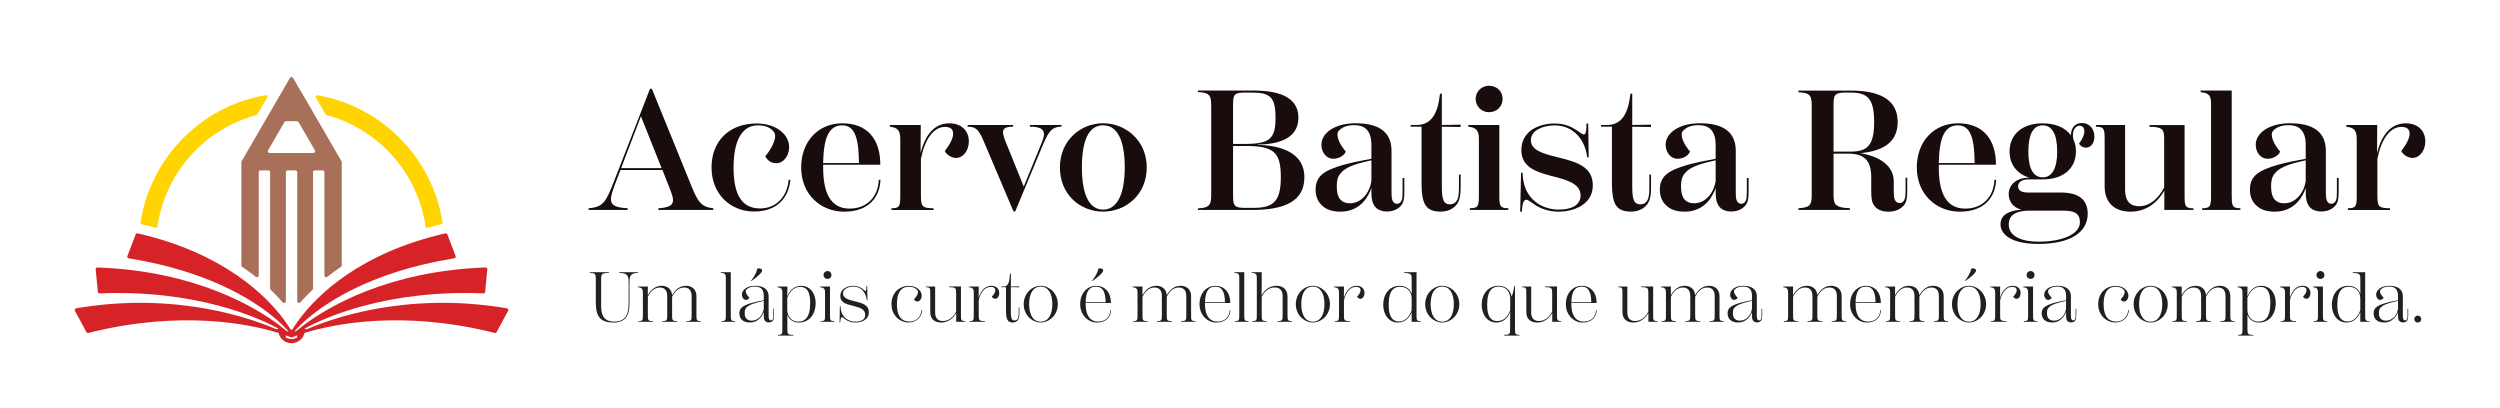<svg xmlns="http://www.w3.org/2000/svg" id="b" data-name="Layer 2" viewBox="0 0 694.49 113.39"><defs><style>      .c {        fill: none;      }      .c, .d, .e, .f, .g, .h {        stroke-width: 0px;      }      .d {        fill: #a97059;      }      .e {        fill: #190c0d;      }      .f {        fill: #d62328;      }      .g {        fill: #231f20;      }      .h {        fill: #ffd400;      }    </style></defs><rect class="c" width="694.49" height="113.39"></rect><g><path class="h" d="M74.24,27.04l-2.74,4.73c-.05.09-.14.15-.24.18-14.37,3.85-25.38,16-27.52,31-.03.24-.26.39-.49.32-1.27-.35-2.58-.68-3.92-1-.2-.05-.34-.24-.31-.45,2.76-18.02,16.89-32.34,34.81-35.38.33-.06.57.3.41.59ZM87.71,27.05l2.75,4.73c.05.09.14.15.24.18,14.37,3.85,25.38,16.01,27.51,31,.03.24.26.39.49.32,1.27-.35,2.58-.68,3.92-1,.2-.05.34-.24.31-.45-2.76-18.02-16.89-32.33-34.81-35.38-.33-.06-.57.3-.41.59Z"></path><path class="f" d="M140.82,85.65c-28.22-4.85-49.53,3.17-55.55,5.79-.08.04-.44-.02-.6-.09-.06-.02-.09-.05-.06-.06.01,0,.03-.02.05-.02,5.15-2.86,22.6-10.88,49.63-9.77.25,0,.46-.17.48-.42l.61-6.27c.02-.28-.2-.52-.48-.51-27.26.98-43.92,11.07-50.48,15.99-.76.57-1.39,1.07-1.87,1.48-.09.08-.18.15-.27.22-.11.09-.53.14-.44.02.2-.23.43-.48.71-.77.43-.45.95-.98,1.58-1.56,5.37-4.98,18.08-14.03,42.08-17.93.29-.05.47-.35.36-.62l-2.3-6.02c-.08-.22-.31-.34-.54-.29-23.91,5.47-35.69,17.32-40.55,23.83-.23.3-.43.59-.63.87-.51.72-.93,1.36-1.25,1.89-.14.24-.49.24-.64,0-.32-.53-.74-1.16-1.25-1.89-.19-.28-.4-.57-.63-.87-4.86-6.5-16.64-18.36-40.55-23.83-.23-.05-.46.07-.54.29l-2.3,6.02c-.11.27.07.57.36.62,24,3.89,36.71,12.95,42.08,17.93.62.58,1.15,1.11,1.58,1.56.27.29.51.54.71.77.09.11-.33.07-.44-.02-.08-.07-.17-.14-.27-.22-.49-.41-1.12-.91-1.87-1.48-6.56-4.92-23.22-15.02-50.48-15.99-.28,0-.51.23-.48.51l.61,6.27c.02.24.24.43.48.42,27.03-1.11,44.48,6.91,49.63,9.77.02,0,.03.01.05.02.03.01,0,.04-.05.06-.15.06-.52.13-.6.09-6.02-2.62-27.33-10.64-55.55-5.79-.31.06-.48.4-.33.68l3.19,5.93c.1.19.31.28.52.23,25.98-6.54,45.14-2.38,52.86,0,.38,1.63,1.85,2.85,3.6,2.85s3.22-1.22,3.6-2.85c7.73-2.38,26.88-6.54,52.86,0,.2.05.42-.04.52-.23l3.19-5.93c.15-.28-.02-.62-.33-.68ZM82.55,93.79c-.11.04-.2.08-.29.11-.29.13-.59.21-.91.24-.13.02-.25.03-.38.03-.11,0-.23,0-.35-.02-.32-.03-.64-.12-.94-.25-.08-.03-.17-.07-.28-.11v-.63c.62.22,1.07.4,1.36.52.05.03.11.04.17.05,0,0,.02,0,.04,0s.03,0,.04,0c.06,0,.12-.02.17-.05.29-.12.74-.29,1.36-.52v.63Z"></path><path class="d" d="M83.77,25.71l-2.35-4.06c-.2-.34-.68-.34-.88,0l-2.35,4.06-11.14,19.21h0v28.78c0,.17.08.32.22.42,1.36.92,2.62,1.86,3.79,2.79.33.26.82.03.82-.4v-28.67c0-.28.23-.51.51-.51h2.13c.28,0,.51.23.51.51v32.29c0,.14.06.27.16.37,1.26,1.2,2.37,2.37,3.34,3.48.31.35.89.14.89-.33v-35.81c0-.28.23-.51.51-.51h2.13c.28,0,.51.23.51.51v35.81c0,.47.58.69.89.33.97-1.11,2.08-2.28,3.34-3.48.1-.1.16-.23.16-.37v-32.29c0-.28.23-.51.51-.51h2.13c.28,0,.51.23.51.51v28.67c0,.42.49.66.82.4,1.17-.93,2.43-1.87,3.79-2.79.14-.09.22-.25.22-.42v-28.65c0-.09-.02-.18-.07-.25l-11.06-19.08ZM74.48,41.74l4.53-7.82c.09-.16.26-.25.44-.25h3.05c.18,0,.35.1.44.25l4.53,7.82c.2.34-.05.76-.44.76h-12.12c-.39,0-.64-.42-.44-.76Z"></path></g><g><path class="e" d="M198.15,57.85v.47h-15.26v-.47c5.07-.28,4.5-2.09,3.08-5.69l-1.94-4.93h-11.66l-1.19,3.08c-2.08,5.45-2.65,7.25,3.18,7.54v.47h-10.85v-.47c4.12-.28,4.88-1.9,7.06-7.49l10-25.69h.52l11.19,27.49c1.61,3.89,2.61,5.4,5.88,5.69ZM183.79,46.71l-5.74-14.41-5.5,14.41h11.23Z"></path><path class="e" d="M219.09,49.94h.47c-.38,4.69-3.46,8.82-10.05,8.82s-11.85-4.83-11.85-12.23,4.98-12.23,12.51-12.23c5.36,0,9.05,2.99,9.05,6.54,0,2.46-1.56,4.5-3.6,4.5-1.42,0-2.51-.85-3.03-1.94,1.61-1.85,2.75-4.22,2.75-5.59,0-.57-.24-1.14-.66-1.52-1-1.04-2.46-1.47-4.12-1.47-5.12,0-6.78,5.5-6.78,11.71,0,6.59,1.71,11.37,7.35,11.37,4.69,0,7.58-3.46,7.96-7.96Z"></path><path class="e" d="M244.59,49.94c-.14,4.69-3.13,8.86-10.09,8.86-6.59,0-11.94-4.88-11.94-12.27s4.88-12.28,11.42-12.28c6.97,0,10.57,4.41,10.57,11.52h-15.88v.76c0,6.87,1.94,11.42,7.35,11.42,5.02,0,7.96-3.51,8.1-8.01h.47ZM228.66,45.29h9.95c-.05-6.3-.9-10.47-4.64-10.47s-5.17,3.46-5.31,10.47Z"></path><path class="e" d="M269.14,39.32c0,2.37-1.47,4.55-3.55,4.55-1.33,0-2.7-.95-3.13-1.94,1.52-1.9,2.32-3.6,2.32-4.83,0-1.52-1.23-1.85-2.27-1.85-3.22,0-5.64,3.55-6.68,8.86v9.72c0,3.27,0,4.03,3.51,4.03v.47h-11.71v-.47c2.46,0,2.46-.76,2.46-4.03v-14.6c0-2.13,0-3.74-2.89-4.03v-.47h8.58l-.05,7.82c1.28-5.21,3.93-8.29,7.96-8.29,3.55,0,5.45,2.18,5.45,5.07Z"></path><path class="e" d="M294.87,34.72v.47c-2.99,0-3.79,1.85-5.36,5.54l-7.49,18.01h-.47l-7.63-17.96c-1.8-4.31-2.37-5.59-5.12-5.59v-.47h12.65v.47c-3.79,0-3.18,1.66-1.52,5.59l4.46,11.04,4.55-11.09c1.37-3.22,2.27-5.54-2.84-5.54v-.47h8.77Z"></path><path class="e" d="M294.44,46.52c0-7.58,5.83-12.28,11.99-12.28s12.13,4.69,12.13,12.28-5.83,12.27-12.13,12.27-11.99-4.69-11.99-12.27ZM312.45,46.52c0-7.54-2.04-11.71-6.02-11.71s-5.88,4.17-5.88,11.71,2.04,11.71,5.88,11.71,6.02-4.17,6.02-11.71Z"></path><path class="e" d="M362.35,49.27c0,6.63-5.5,9.05-14.41,9.05h-15.17v-.43c3.7-.19,3.7-1.28,3.7-4.55v-23.22c0-3.27,0-4.41-3.7-4.55v-.43h14.93c4.6,0,12.99.43,12.99,7.58,0,6.3-6.59,7.39-11.28,7.44v.09c4.5.09,12.94,1.23,12.94,9ZM342.54,29.7v10.28h3.41c6.83,0,8.39-1.52,8.39-7.25s-1.47-7.01-6.54-7.01h-2.04c-3.18,0-3.22.76-3.22,3.98ZM355.81,49.27c0-6.78-1.75-8.72-9.67-8.72h-3.6v13.22c0,3.03,0,3.98,3.22,3.98h2.18c5.36,0,7.87-1.28,7.87-8.48Z"></path><path class="e" d="M390.12,49.46v3.89c0,1.9-.19,2.89-.9,3.74-.66.81-1.94,1.66-3.89,1.66s-2.94-.76-3.51-1.56c-.57-.85-.85-1.85-.85-3.84v-1.18c-.57,1.85-2.75,6.63-8.58,6.63-2.28,0-3.98-.57-5.17-1.75-1.23-1.09-1.75-2.7-1.75-4.41,0-1.9.66-3.17,1.71-4.12,2.56-2.27,8.62-3.46,13.79-4.41v-3.84c0-4.36-2.18-5.5-4.74-5.5-1.85,0-3.22.47-4.12,1.37-.38.33-.57.66-.57,1.28,0,1.09.71,2.8,2.32,4.69-.47,1.14-1.94,1.99-3.46,1.99-2.04,0-3.32-1.9-3.32-3.89,0-3.13,3.51-5.97,9.53-5.97s9.95,2.13,9.95,7.63v11.52c0,1.04.05,1.85.28,2.32.19.47.57.9,1.23.9.71,0,1.09-.47,1.28-.9.24-.47.28-1.18.28-2.37v-3.89h.47ZM380.97,50.17v-5.64c-3.7.81-7.16,1.75-8.53,3.6-.85.9-1.09,2.13-1.09,3.51,0,1.28.14,2.37.62,3.27.52.9,1.47,1.56,3.03,1.56,3.32,0,5.59-3.13,5.97-6.3Z"></path><path class="e" d="M400.54,35.2v16.45c0,1.66.09,3.13.43,3.93.24.62.76,1.18,1.85,1.18s1.71-.62,2.04-1.33c.38-.81.43-2.13.43-3.84v-3.08h.47v3.08c0,1.9-.05,3.89-1.09,5.21-1.28,1.61-3.08,1.99-4.55,1.99-2.18,0-3.51-.71-4.22-1.94-.66-1.19-1-2.99-1-5.83v-15.83h-3.03v-.47h1.66c4.03,0,5.92-3.08,6.49-8.67h.52v8.67l5.21-.09v.66l-5.21-.09Z"></path><path class="e" d="M408.32,58.32v-.47c2.51,0,2.51-.76,2.51-4.03v-14.6c0-2.13,0-3.74-2.94-4.03v-.47h8.62v19.1c0,3.27,0,4.03,2.51,4.03v.47h-10.71ZM409.93,27.47c0-2.04,1.66-3.65,3.7-3.65,2.18,0,3.79,1.56,3.79,3.65s-1.61,3.7-3.79,3.7c-2.04,0-3.7-1.61-3.7-3.7Z"></path><path class="e" d="M426.7,57.09c-1.56-1-2.18-1.61-2.7-1.61-.9,0-1.14,1.61-1.23,3.32h-.47l.24-10.81h.43c.14,7.77,5.88,10.24,10.05,10.24,1.85,0,3.7-.38,4.83-1.28.76-.62,1.23-1.52,1.23-2.61,0-3.32-3.7-4.36-8.25-5.5-5.17-1.33-8.2-2.94-8.2-7.2,0-2.46,1.14-4.36,2.89-5.59,1.9-1.23,4.17-1.75,6.3-1.75,2.99,0,4.93,1.04,6.11,1.85,1,.62,1.61,1.19,2.04,1.19.62,0,.71-.81.76-3.03h.47l.14,9.38h-.43c-.47-4.46-3.51-8.86-9.05-8.86-1.61,0-3.46.38-4.83,1.23-.95.57-1.75,1.56-1.75,2.89,0,2.75,3.22,3.7,7.25,4.69,5.5,1.33,9.95,2.65,9.95,7.87,0,2.75-1.42,4.69-3.65,5.92-1.42.76-3.46,1.37-5.83,1.37-2.8,0-4.98-.9-6.3-1.71Z"></path><path class="e" d="M453.43,35.2v16.45c0,1.66.09,3.13.43,3.93.24.62.76,1.18,1.85,1.18s1.71-.62,2.04-1.33c.38-.81.43-2.13.43-3.84v-3.08h.47v3.08c0,1.9-.05,3.89-1.09,5.21-1.28,1.61-3.08,1.99-4.55,1.99-2.18,0-3.51-.71-4.22-1.94-.66-1.19-1-2.99-1-5.83v-15.83h-3.03v-.47h1.66c4.03,0,5.92-3.08,6.49-8.67h.52v8.67l5.21-.09v.66l-5.21-.09Z"></path><path class="e" d="M485.75,49.46v3.89c0,1.9-.19,2.89-.9,3.74-.66.81-1.94,1.66-3.89,1.66s-2.94-.76-3.51-1.56c-.57-.85-.85-1.85-.85-3.84v-1.18c-.57,1.85-2.75,6.63-8.58,6.63-2.28,0-3.98-.57-5.17-1.75-1.23-1.09-1.75-2.7-1.75-4.41,0-1.9.66-3.17,1.71-4.12,2.56-2.27,8.62-3.46,13.79-4.41v-3.84c0-4.36-2.18-5.5-4.74-5.5-1.85,0-3.22.47-4.12,1.37-.38.33-.57.66-.57,1.28,0,1.09.71,2.8,2.32,4.69-.47,1.14-1.94,1.99-3.46,1.99-2.04,0-3.32-1.9-3.32-3.89,0-3.13,3.51-5.97,9.53-5.97s9.95,2.13,9.95,7.63v11.52c0,1.04.05,1.85.28,2.32.19.47.57.9,1.23.9.71,0,1.09-.47,1.28-.9.24-.47.28-1.18.28-2.37v-3.89h.47ZM476.6,50.17v-5.64c-3.7.81-7.16,1.75-8.53,3.6-.85.9-1.09,2.13-1.09,3.51,0,1.28.14,2.37.62,3.27.52.9,1.47,1.56,3.03,1.56,3.32,0,5.59-3.13,5.97-6.3Z"></path><path class="e" d="M529.82,49.37v3.7c0,2.04-.19,3.08-.95,3.98-.71.85-2.09,1.75-4.22,1.75s-3.27-.71-3.98-1.66c-.71-.95-.85-2.23-.85-3.98v-3.98c0-4.88-2.23-6.49-6.35-6.49h-4.12v10.66c0,3.27,0,4.31,4.55,4.5v.47h-14.31v-.47c3.7-.19,3.7-1.23,3.7-4.5v-23.22c0-3.27,0-4.36-3.7-4.5v-.47h14.5c7.39,0,13.08,2.09,13.08,8.72,0,5.69-4.12,8.1-10.43,8.67,5.64.9,9.34,3.65,9.34,7.82v2.75c0,1.04.09,1.9.29,2.37.24.52.66.9,1.33.9.76,0,1.14-.43,1.33-.9.24-.47.33-1.23.33-2.42v-3.7h.47ZM514.09,42.12c4.69,0,6.54-1.75,6.54-8.25s-1.85-8.15-6.54-8.15h-1.52c-3.22,0-3.22.95-3.22,3.98v12.42h4.74Z"></path><path class="e" d="M554.51,49.94c-.14,4.69-3.13,8.86-10.09,8.86-6.59,0-11.94-4.88-11.94-12.27s4.88-12.28,11.42-12.28c6.97,0,10.57,4.41,10.57,11.52h-15.88v.76c0,6.87,1.94,11.42,7.35,11.42,5.02,0,7.96-3.51,8.1-8.01h.47ZM538.59,45.29h9.95c-.05-6.3-.9-10.47-4.64-10.47s-5.17,3.46-5.31,10.47Z"></path><path class="e" d="M581.81,37.99c0,1.66-.9,3.03-2.32,3.03-.9,0-1.66-.52-1.94-1.14.95-1.23,1.47-2.37,1.47-3.41,0-1.18-.71-1.56-1.33-1.56-1.23,0-2.23,1.61-1.71,3.79.47,1,.71,2.13.71,3.37,0,4.55-3.32,7.77-9.24,7.77h-4.08c-1.52,0-2.75.71-2.75,1.85s.71,1.8,2.94,1.8h9.05c4.79,0,7.35,1.94,7.35,5.88,0,5.12-4.74,8.39-13.7,8.39-7.77,0-10.52-2.8-10.52-5.4,0-1.94,1.09-3.7,5.73-4.12-2.56-.71-3.46-2.56-3.46-4.36,0-2.23,1.8-4.5,5.5-4.5h.33c-3.6-1.04-5.59-3.79-5.59-7.3,0-4.55,3.32-7.82,9.19-7.82,3.7,0,6.35,1.28,7.87,3.32-.05-1.85,1-3.41,2.99-3.41,2.32,0,3.55,1.8,3.51,3.84ZM563.85,58.51c-3.37,0-5.83.95-5.83,3.84,0,3.27,3.55,4.79,8.25,4.79,6.78,0,11.52-2.13,11.52-5.4,0-2.7-1.9-3.22-4.55-3.22h-9.38ZM571.48,42.07c0-4.69-1.37-7.25-4.03-7.25s-3.98,2.56-3.98,7.25,1.33,7.2,3.98,7.2,4.03-2.56,4.03-7.2Z"></path><path class="e" d="M609.34,57.85v.47h-8.1v-5.4c-2.04,3.65-5.31,5.88-9.38,5.88s-7.2-2.13-7.2-7.06v-12.51c0-3.27,0-4.03-2.42-4.03v-.47h8.1v17.96c0,3.22,1.47,4.6,3.84,4.6,2.89,0,5.26-1.9,7.01-5.21v-13.03c0-2.8,0-3.79-4.08-3.84v-.47h9.76v19.1c0,3.27,0,4.03,2.46,4.03Z"></path><path class="e" d="M611.76,58.32v-.47c2.46,0,2.46-.76,2.46-4.03v-24.46c0-2.13,0-3.55-2.89-3.74v-.47h8.63v28.67c0,3.27,0,4.03,2.42,4.03v.47h-10.62Z"></path><path class="e" d="M649.67,49.46v3.89c0,1.9-.19,2.89-.9,3.74-.66.81-1.94,1.66-3.89,1.66s-2.94-.76-3.51-1.56c-.57-.85-.85-1.85-.85-3.84v-1.18c-.57,1.85-2.75,6.63-8.58,6.63-2.28,0-3.98-.57-5.17-1.75-1.23-1.09-1.75-2.7-1.75-4.41,0-1.9.66-3.17,1.71-4.12,2.56-2.27,8.62-3.46,13.79-4.41v-3.84c0-4.36-2.18-5.5-4.74-5.5-1.85,0-3.22.47-4.12,1.37-.38.33-.57.66-.57,1.28,0,1.09.71,2.8,2.32,4.69-.47,1.14-1.94,1.99-3.46,1.99-2.04,0-3.32-1.9-3.32-3.89,0-3.13,3.51-5.97,9.53-5.97s9.95,2.13,9.95,7.63v11.52c0,1.04.05,1.85.28,2.32.19.47.57.9,1.23.9.71,0,1.09-.47,1.28-.9.24-.47.28-1.18.28-2.37v-3.89h.47ZM640.52,50.17v-5.64c-3.7.81-7.16,1.75-8.53,3.6-.85.9-1.09,2.13-1.09,3.51,0,1.28.14,2.37.62,3.27.52.9,1.47,1.56,3.03,1.56,3.32,0,5.59-3.13,5.97-6.3Z"></path><path class="e" d="M673.74,39.32c0,2.37-1.47,4.55-3.55,4.55-1.33,0-2.7-.95-3.13-1.94,1.52-1.9,2.32-3.6,2.32-4.83,0-1.52-1.23-1.85-2.27-1.85-3.22,0-5.64,3.55-6.68,8.86v9.72c0,3.27,0,4.03,3.51,4.03v.47h-11.71v-.47c2.46,0,2.46-.76,2.46-4.03v-14.6c0-2.13,0-3.74-2.89-4.03v-.47h8.58l-.05,7.82c1.28-5.21,3.93-8.29,7.96-8.29,3.55,0,5.45,2.18,5.45,5.07Z"></path></g><g><path class="g" d="M165.51,84.24v-6.44c0-1.62,0-1.95-1.69-1.99v-.2h5.32v.2c-2.15.04-2.15.38-2.15,1.99v6.54c0,2.3.1,5,3.62,5,2.7,0,4.02-1.42,4.02-5.02v-5.5c0-1.91.02-2.97-2.6-3.01v-.2h5.22v.2c-2.38.04-2.38,1.1-2.38,3.01v5.5c0,3.37-1.14,5.28-4.45,5.28-3.53,0-4.9-1.6-4.9-5.36Z"></path><path class="g" d="M194.67,89.2v.2h-3.96v-.2c1.42,0,1.42-.31,1.42-1.67v-5.3c0-1.75-.93-2.36-2.07-2.36-1.56,0-2.62,1.1-3.35,2.58v5.08c0,1.36,0,1.67,1.4,1.67v.2h-4.14v-.2c1.38,0,1.38-.31,1.38-1.67v-5.3c0-1.75-.91-2.36-2.03-2.36-1.56,0-2.64,1.1-3.35,2.58v5.08c0,1.36,0,1.67,1.4,1.67v.2h-3.98v-.2c1.2,0,1.2-.31,1.2-1.67v-6.07c0-.89,0-1.56-1.38-1.67v-.2h2.76l-.02,2.44c.89-1.67,2.25-2.64,3.86-2.64,1.48,0,2.78.85,2.9,2.62.89-1.66,2.23-2.62,3.84-2.62s2.92.93,2.92,2.9v5.24c0,1.36,0,1.67,1.2,1.67Z"></path><path class="g" d="M200.43,89.4v-.2c1.2,0,1.2-.31,1.2-1.67v-10.22c0-.89,0-1.46-1.38-1.5v-.2h2.76v11.92c0,1.36.02,1.67,1.2,1.67v.2h-3.78Z"></path><path class="g" d="M215.01,85.79v1.87c0,.71-.08,1.04-.24,1.32-.14.22-.47.59-1.16.59-.65,0-.98-.28-1.14-.51-.18-.24-.29-.57-.29-1.38v-.99c-.3.79-1.36,2.9-3.84,2.9-.98,0-1.69-.24-2.23-.73-.49-.45-.71-1.12-.71-1.81,0-.77.24-1.26.71-1.67,1.1-.96,3.82-1.58,6.07-1.97v-1.24c0-2.23-1.34-2.56-2.48-2.56-1.02,0-1.81.28-2.3.79-.16.14-.24.28-.24.51,0,.47.33,1.08,1.02,1.81-.14.33-.57.59-1,.59-.61,0-1.08-.71-1.08-1.46,0-1.16,1.2-2.46,3.66-2.46,2.07,0,3.76.79,3.76,2.95v5.34c0,.43.04.75.12.96.1.18.26.36.51.36.33,0,.49-.24.55-.36.1-.18.12-.47.12-.98v-1.87h.2ZM212.17,85.71v-2.13c-2.25.49-4.29,1.02-5,2.09-.24.33-.3.77-.3,1.26s.06.95.3,1.36c.26.43.77.79,1.65.79,1.83,0,3.17-1.63,3.35-3.37ZM208.73,78.05h-.16c1.06-1.24,1.63-2.54,1.81-3.41.16-.08.37-.1.49-.1.59,0,.85.36.85.63,0,.57-1.62,1.99-2.99,2.88Z"></path><path class="g" d="M226.59,84.2c0,2.86-1.6,5.4-4.67,5.4-1.58,0-2.74-.87-3.21-2.17l.02,3.94c0,1.32,0,1.66,1.63,1.66v.2h-4.25v-.2c1.22,0,1.22-.35,1.22-1.67v-9.89c0-.89,0-1.56-1.38-1.67v-.2h2.78l-.04,2.72c.87-2.03,2.27-2.92,3.86-2.92,2.44,0,4.04,2.01,4.04,4.81ZM225.07,84.22c0-1.99-.3-4.53-2.78-4.53-1.5,0-2.78.99-3.59,3.05v3.35c0,1.66,1.08,3.25,3.07,3.25,1.66,0,3.29-.89,3.29-5.12Z"></path><path class="g" d="M227.99,89.4v-.2c1.2,0,1.2-.31,1.2-1.67v-6.07c0-.89,0-1.56-1.38-1.67v-.2h2.76v7.94c0,1.36,0,1.67,1.18,1.67v.2h-3.76ZM228.78,76.4c0-.63.47-1.1,1.08-1.1.65,0,1.12.47,1.12,1.1s-.47,1.08-1.12,1.08c-.61,0-1.08-.47-1.08-1.08Z"></path><path class="g" d="M235,88.86c-.69-.45-.91-.75-1.12-.75-.32,0-.41.67-.47,1.48h-.18l.08-4.59h.18c.04,3.13,2.13,4.35,4.12,4.35.91,0,1.73-.2,2.23-.63.3-.28.51-.67.51-1.24,0-1.65-1.5-2.03-3.53-2.56-1.99-.49-3.39-.96-3.39-2.68,0-.89.39-1.62,1.08-2.11.77-.51,1.67-.73,2.52-.73,1.32,0,2.13.51,2.62.87.37.3.59.55.75.55.26,0,.28-.32.3-1.42h.2l.08,3.98h-.2c-.12-1.36-1-3.76-3.74-3.76-.73,0-1.46.18-2.07.55-.41.28-.79.69-.79,1.34,0,1.3,1.44,1.73,3.13,2.15,2.17.51,4.04,1,4.04,3.09,0,1.06-.51,1.77-1.26,2.23-.53.33-1.38.61-2.48.61-1.2,0-2.07-.39-2.6-.73Z"></path><path class="g" d="M256,86.13h.2c-.14,1.77-1.4,3.45-3.82,3.45s-4.73-1.99-4.73-5.08,2.11-5.08,4.85-5.08c2.23,0,3.55,1.4,3.55,2.7,0,.87-.55,1.64-1.2,1.64-.41,0-.79-.26-.95-.59.71-.77,1.12-1.5,1.12-2.03,0-.22-.1-.47-.28-.65-.53-.59-1.32-.83-2.21-.83-2.42,0-3.37,1.87-3.37,4.85s1,4.81,3.51,4.81c1.99,0,3.17-1.44,3.33-3.17Z"></path><path class="g" d="M268.13,89.2v.2h-2.5v-2.46c-.93,1.67-2.44,2.66-4.18,2.66s-3.03-.91-3.03-2.9v-5.24c0-1.36,0-1.67-1.2-1.67v-.2h2.56v7.21c0,1.75.91,2.38,2.15,2.38,1.67,0,2.93-1.14,3.68-2.62v-5.12c0-1.3,0-1.66-1.97-1.66v-.2h3.31v7.94c0,1.36,0,1.67,1.18,1.67Z"></path><path class="g" d="M277.58,81.42c0,.87-.49,1.58-1.1,1.58-.37,0-.85-.28-.96-.57.65-.71.98-1.3.98-1.81,0-.77-.71-.93-1.26-.93-1.62,0-2.84,1.44-3.35,3.72v4.12c0,1.36,0,1.67,1.73,1.67v.2h-4.31v-.2c1.2,0,1.2-.31,1.2-1.67v-6.07c0-.89,0-1.56-1.38-1.67v-.2h2.76l-.02,3.15c.63-2.27,2.03-3.35,3.51-3.35,1.56,0,2.21,1,2.21,2.03Z"></path><path class="g" d="M280.81,79.78v6.72c0,.83.06,1.56.2,1.97.12.32.35.55.83.55.43,0,.75-.2.93-.55.2-.41.22-1.12.22-2.01v-1.06h.2v1.06c0,1-.02,1.83-.33,2.34-.33.55-.83.79-1.56.79s-1.22-.3-1.46-.79c-.26-.49-.38-1.22-.38-2.72v-6.3h-1.26v-.2h.57c1.34,0,1.66-1.14,1.81-3.58h.24v3.58l2.36-.02v.24l-2.36-.02Z"></path><path class="g" d="M284.38,84.49c0-3.11,2.46-5.1,4.73-5.1s4.75,1.99,4.75,5.1-2.46,5.1-4.75,5.1-4.73-1.99-4.73-5.1ZM292.33,84.49c0-3.11-1.22-4.87-3.23-4.87s-3.21,1.75-3.21,4.87,1.22,4.87,3.21,4.87,3.23-1.75,3.23-4.87Z"></path><path class="g" d="M308.64,86.13c-.02,1.77-1.2,3.47-3.92,3.47-2.38,0-4.65-2.01-4.65-5.1s1.95-5.1,4.41-5.1,4.14,1.81,4.14,4.77h-7.03v.33c0,3.03,1.18,4.83,3.43,4.83s3.41-1.46,3.43-3.19h.2ZM301.59,83.96h5.54c-.02-2.5-.59-4.33-2.64-4.33s-2.8,1.48-2.9,4.33ZM303.48,78.05h-.16c1.06-1.24,1.63-2.54,1.81-3.41.16-.08.37-.1.49-.1.59,0,.85.36.85.63,0,.57-1.62,1.99-2.99,2.88Z"></path><path class="g" d="M332.08,89.2v.2h-3.96v-.2c1.42,0,1.42-.31,1.42-1.67v-5.3c0-1.75-.93-2.36-2.07-2.36-1.56,0-2.62,1.1-3.35,2.58v5.08c0,1.36,0,1.67,1.4,1.67v.2h-4.14v-.2c1.38,0,1.38-.31,1.38-1.67v-5.3c0-1.75-.91-2.36-2.03-2.36-1.56,0-2.64,1.1-3.35,2.58v5.08c0,1.36,0,1.67,1.4,1.67v.2h-3.98v-.2c1.2,0,1.2-.31,1.2-1.67v-6.07c0-.89,0-1.56-1.38-1.67v-.2h2.76l-.02,2.44c.89-1.67,2.25-2.64,3.86-2.64,1.48,0,2.78.85,2.9,2.62.89-1.66,2.23-2.62,3.84-2.62s2.92.93,2.92,2.9v5.24c0,1.36,0,1.67,1.2,1.67Z"></path><path class="g" d="M341.79,86.13c-.02,1.77-1.2,3.47-3.92,3.47-2.38,0-4.65-2.01-4.65-5.1s1.95-5.1,4.41-5.1,4.14,1.81,4.14,4.77h-7.03v.33c0,3.03,1.18,4.83,3.43,4.83s3.41-1.46,3.43-3.19h.2ZM334.74,83.96h5.54c-.02-2.5-.59-4.33-2.64-4.33s-2.8,1.48-2.9,4.33Z"></path><path class="g" d="M343.07,89.4v-.2c1.2,0,1.2-.31,1.2-1.67v-10.22c0-.89,0-1.46-1.38-1.5v-.2h2.76v11.92c0,1.36.02,1.67,1.2,1.67v.2h-3.78Z"></path><path class="g" d="M358.87,89.2v.2h-3.98v-.2c1.42,0,1.42-.33,1.42-1.67v-5.3c0-1.75-.97-2.38-2.21-2.38-1.65,0-2.86,1.1-3.6,2.6v5.08c0,1.34,0,1.67,1.4,1.67v.2h-3.98v-.2c1.22,0,1.22-.33,1.22-1.67v-10.22c0-.89,0-1.46-1.4-1.5v-.2h2.76v3.98l-.04,2.48c.93-1.71,2.36-2.68,4.14-2.68,1.67,0,3.07.93,3.07,2.93v5.2c0,1.34,0,1.67,1.2,1.67Z"></path><path class="g" d="M359.97,84.49c0-3.11,2.46-5.1,4.73-5.1s4.75,1.99,4.75,5.1-2.46,5.1-4.75,5.1-4.73-1.99-4.73-5.1ZM367.93,84.49c0-3.11-1.22-4.87-3.23-4.87s-3.21,1.75-3.21,4.87,1.22,4.87,3.21,4.87,3.23-1.75,3.23-4.87Z"></path><path class="g" d="M379.04,81.42c0,.87-.49,1.58-1.1,1.58-.37,0-.85-.28-.96-.57.65-.71.98-1.3.98-1.81,0-.77-.71-.93-1.26-.93-1.62,0-2.84,1.44-3.35,3.72v4.12c0,1.36,0,1.67,1.73,1.67v.2h-4.31v-.2c1.2,0,1.2-.31,1.2-1.67v-6.07c0-.89,0-1.56-1.38-1.67v-.2h2.76l-.02,3.15c.63-2.27,2.03-3.35,3.51-3.35,1.56,0,2.21,1,2.21,2.03Z"></path><path class="g" d="M394.69,89.2v.2h-2.54v-2.64c-.85,1.97-2.23,2.84-3.84,2.84-2.46,0-4.06-2.15-4.06-4.96s1.67-5.24,4.55-5.24c1.81,0,2.92.93,3.37,2.25l-.02-4.35c0-.89,0-1.44-2.09-1.48v-.2h3.45v11.92c0,1.36,0,1.67,1.18,1.67ZM392.15,86.19v-3.29c0-1.65-1.04-3.25-3.23-3.25-1.5,0-3.15.81-3.15,4.96,0,2.03.35,4.69,2.82,4.69,1.54,0,2.76-.95,3.57-3.11Z"></path><path class="g" d="M395.91,84.49c0-3.11,2.46-5.1,4.73-5.1s4.75,1.99,4.75,5.1-2.46,5.1-4.75,5.1-4.73-1.99-4.73-5.1ZM403.87,84.49c0-3.11-1.22-4.87-3.23-4.87s-3.21,1.75-3.21,4.87,1.22,4.87,3.21,4.87,3.23-1.75,3.23-4.87Z"></path><path class="g" d="M422.09,93.02v.2h-4.24v-.2c1.65,0,1.65-.33,1.65-1.66v-1.97l.04-2.72c-.79,2.03-2.3,2.92-3.9,2.92-2.44,0-4.04-2.15-4.04-4.96s1.71-5.24,4.67-5.24c2.13,0,3.39,1.36,3.64,3.05.29-.63.61-1.81.75-3.03h.2v11.94c0,1.32,0,1.67,1.22,1.67ZM419.51,86.24l.02-3.29c0-1.75-1.02-3.33-3.21-3.33-1.54,0-3.19.79-3.19,4.98,0,2.01.31,4.59,2.78,4.59,1.52,0,2.88-.89,3.6-2.96Z"></path><path class="g" d="M433.71,89.2v.2h-2.5v-2.46c-.93,1.67-2.44,2.66-4.18,2.66s-3.03-.91-3.03-2.9v-5.24c0-1.36,0-1.67-1.2-1.67v-.2h2.56v7.21c0,1.75.91,2.38,2.15,2.38,1.67,0,2.93-1.14,3.68-2.62v-5.12c0-1.3,0-1.66-1.97-1.66v-.2h3.31v7.94c0,1.36,0,1.67,1.18,1.67Z"></path><path class="g" d="M443.56,86.13c-.02,1.77-1.2,3.47-3.92,3.47-2.38,0-4.65-2.01-4.65-5.1s1.95-5.1,4.41-5.1,4.14,1.81,4.14,4.77h-7.03v.33c0,3.03,1.18,4.83,3.43,4.83s3.41-1.46,3.43-3.19h.2ZM436.51,83.96h5.54c-.02-2.5-.59-4.33-2.64-4.33s-2.8,1.48-2.9,4.33Z"></path><path class="g" d="M460.42,89.2v.2h-2.5v-2.46c-.93,1.67-2.44,2.66-4.18,2.66s-3.03-.91-3.03-2.9v-5.24c0-1.36,0-1.67-1.2-1.67v-.2h2.56v7.21c0,1.75.91,2.38,2.15,2.38,1.67,0,2.93-1.14,3.68-2.62v-5.12c0-1.3,0-1.66-1.97-1.66v-.2h3.31v7.94c0,1.36,0,1.67,1.18,1.67Z"></path><path class="g" d="M478.87,89.2v.2h-3.96v-.2c1.42,0,1.42-.31,1.42-1.67v-5.3c0-1.75-.93-2.36-2.07-2.36-1.56,0-2.62,1.1-3.35,2.58v5.08c0,1.36,0,1.67,1.4,1.67v.2h-4.14v-.2c1.38,0,1.38-.31,1.38-1.67v-5.3c0-1.75-.91-2.36-2.03-2.36-1.56,0-2.64,1.1-3.35,2.58v5.08c0,1.36,0,1.67,1.4,1.67v.2h-3.98v-.2c1.2,0,1.2-.31,1.2-1.67v-6.07c0-.89,0-1.56-1.38-1.67v-.2h2.76l-.02,2.44c.89-1.67,2.25-2.64,3.86-2.64,1.48,0,2.78.85,2.9,2.62.89-1.66,2.23-2.62,3.84-2.62s2.92.93,2.92,2.9v5.24c0,1.36,0,1.67,1.2,1.67Z"></path><path class="g" d="M489.53,85.79v1.87c0,.71-.08,1.04-.24,1.32-.14.22-.47.59-1.16.59-.65,0-.98-.28-1.14-.51-.18-.24-.29-.57-.29-1.38v-.99c-.3.79-1.36,2.9-3.84,2.9-.98,0-1.69-.24-2.23-.73-.49-.45-.71-1.12-.71-1.81,0-.77.24-1.26.71-1.67,1.1-.96,3.82-1.58,6.07-1.97v-1.24c0-2.23-1.34-2.56-2.48-2.56-1.02,0-1.81.28-2.3.79-.16.14-.24.28-.24.51,0,.47.33,1.08,1.02,1.81-.14.33-.57.59-1,.59-.61,0-1.08-.71-1.08-1.46,0-1.16,1.2-2.46,3.66-2.46,2.07,0,3.76.79,3.76,2.95v5.34c0,.43.04.75.12.96.1.18.26.36.51.36.33,0,.49-.24.55-.36.1-.18.12-.47.12-.98v-1.87h.2ZM486.69,85.71v-2.13c-2.25.49-4.29,1.02-5,2.09-.24.33-.3.77-.3,1.26s.06.95.3,1.36c.26.43.77.79,1.65.79,1.83,0,3.17-1.63,3.35-3.37Z"></path><path class="g" d="M512.81,89.2v.2h-3.96v-.2c1.42,0,1.42-.31,1.42-1.67v-5.3c0-1.75-.93-2.36-2.07-2.36-1.56,0-2.62,1.1-3.35,2.58v5.08c0,1.36,0,1.67,1.4,1.67v.2h-4.14v-.2c1.38,0,1.38-.31,1.38-1.67v-5.3c0-1.75-.91-2.36-2.03-2.36-1.56,0-2.64,1.1-3.35,2.58v5.08c0,1.36,0,1.67,1.4,1.67v.2h-3.98v-.2c1.2,0,1.2-.31,1.2-1.67v-6.07c0-.89,0-1.56-1.38-1.67v-.2h2.76l-.02,2.44c.89-1.67,2.25-2.64,3.86-2.64,1.48,0,2.78.85,2.9,2.62.89-1.66,2.23-2.62,3.84-2.62s2.92.93,2.92,2.9v5.24c0,1.36,0,1.67,1.2,1.67Z"></path><path class="g" d="M522.52,86.13c-.02,1.77-1.2,3.47-3.92,3.47-2.38,0-4.65-2.01-4.65-5.1s1.95-5.1,4.41-5.1,4.14,1.81,4.14,4.77h-7.03v.33c0,3.03,1.18,4.83,3.43,4.83s3.41-1.46,3.43-3.19h.2ZM515.47,83.96h5.54c-.02-2.5-.59-4.33-2.64-4.33s-2.8,1.48-2.9,4.33Z"></path><path class="g" d="M541.15,89.2v.2h-3.96v-.2c1.42,0,1.42-.31,1.42-1.67v-5.3c0-1.75-.93-2.36-2.07-2.36-1.56,0-2.62,1.1-3.35,2.58v5.08c0,1.36,0,1.67,1.4,1.67v.2h-4.14v-.2c1.38,0,1.38-.31,1.38-1.67v-5.3c0-1.75-.91-2.36-2.03-2.36-1.56,0-2.64,1.1-3.35,2.58v5.08c0,1.36,0,1.67,1.4,1.67v.2h-3.98v-.2c1.2,0,1.2-.31,1.2-1.67v-6.07c0-.89,0-1.56-1.38-1.67v-.2h2.76l-.02,2.44c.89-1.67,2.25-2.64,3.86-2.64,1.48,0,2.78.85,2.9,2.62.89-1.66,2.23-2.62,3.84-2.62s2.92.93,2.92,2.9v5.24c0,1.36,0,1.67,1.2,1.67Z"></path><path class="g" d="M542.25,84.49c0-3.11,2.46-5.1,4.73-5.1s4.75,1.99,4.75,5.1-2.46,5.1-4.75,5.1-4.73-1.99-4.73-5.1ZM550.21,84.49c0-3.11-1.22-4.87-3.23-4.87s-3.21,1.75-3.21,4.87,1.22,4.87,3.21,4.87,3.23-1.75,3.23-4.87ZM547.61,74.64c.16-.08.37-.1.49-.1.59,0,.85.36.85.63,0,.57-1.62,1.99-2.99,2.88h-.16c1.06-1.24,1.63-2.54,1.81-3.41Z"></path><path class="g" d="M561.32,81.42c0,.87-.49,1.58-1.1,1.58-.37,0-.85-.28-.96-.57.65-.71.98-1.3.98-1.81,0-.77-.71-.93-1.26-.93-1.62,0-2.84,1.44-3.35,3.72v4.12c0,1.36,0,1.67,1.73,1.67v.2h-4.31v-.2c1.2,0,1.2-.31,1.2-1.67v-6.07c0-.89,0-1.56-1.38-1.67v-.2h2.76l-.02,3.15c.63-2.27,2.03-3.35,3.51-3.35,1.56,0,2.21,1,2.21,2.03Z"></path><path class="g" d="M562.2,89.4v-.2c1.2,0,1.2-.31,1.2-1.67v-6.07c0-.89,0-1.56-1.38-1.67v-.2h2.76v7.94c0,1.36,0,1.67,1.18,1.67v.2h-3.76ZM562.99,76.4c0-.63.47-1.1,1.08-1.1.65,0,1.12.47,1.12,1.1s-.47,1.08-1.12,1.08c-.61,0-1.08-.47-1.08-1.08Z"></path><path class="g" d="M576.78,85.79v1.87c0,.71-.08,1.04-.24,1.32-.14.22-.47.59-1.16.59-.65,0-.98-.28-1.14-.51-.18-.24-.29-.57-.29-1.38v-.99c-.3.79-1.36,2.9-3.84,2.9-.98,0-1.69-.24-2.23-.73-.49-.45-.71-1.12-.71-1.81,0-.77.24-1.26.71-1.67,1.1-.96,3.82-1.58,6.07-1.97v-1.24c0-2.23-1.34-2.56-2.48-2.56-1.02,0-1.81.28-2.3.79-.16.14-.24.28-.24.51,0,.47.33,1.08,1.02,1.81-.14.33-.57.59-1,.59-.61,0-1.08-.71-1.08-1.46,0-1.16,1.2-2.46,3.66-2.46,2.07,0,3.76.79,3.76,2.95v5.34c0,.43.04.75.12.96.1.18.26.36.51.36.33,0,.49-.24.55-.36.1-.18.12-.47.12-.98v-1.87h.2ZM573.94,85.71v-2.13c-2.25.49-4.29,1.02-5,2.09-.24.33-.3.77-.3,1.26s.06.95.3,1.36c.26.43.77.79,1.65.79,1.83,0,3.17-1.63,3.35-3.37Z"></path><path class="g" d="M591.22,86.13h.2c-.14,1.77-1.4,3.45-3.82,3.45s-4.73-1.99-4.73-5.08,2.11-5.08,4.85-5.08c2.23,0,3.55,1.4,3.55,2.7,0,.87-.55,1.64-1.2,1.64-.41,0-.79-.26-.95-.59.71-.77,1.12-1.5,1.12-2.03,0-.22-.1-.47-.28-.65-.53-.59-1.32-.83-2.21-.83-2.42,0-3.37,1.87-3.37,4.85s1,4.81,3.51,4.81c1.99,0,3.17-1.44,3.33-3.17Z"></path><path class="g" d="M592.71,84.49c0-3.11,2.46-5.1,4.73-5.1s4.75,1.99,4.75,5.1-2.46,5.1-4.75,5.1-4.73-1.99-4.73-5.1ZM600.67,84.49c0-3.11-1.22-4.87-3.23-4.87s-3.21,1.75-3.21,4.87,1.22,4.87,3.21,4.87,3.23-1.75,3.23-4.87Z"></path><path class="g" d="M620.78,89.2v.2h-3.96v-.2c1.42,0,1.42-.31,1.42-1.67v-5.3c0-1.75-.93-2.36-2.07-2.36-1.56,0-2.62,1.1-3.35,2.58v5.08c0,1.36,0,1.67,1.4,1.67v.2h-4.14v-.2c1.38,0,1.38-.31,1.38-1.67v-5.3c0-1.75-.91-2.36-2.03-2.36-1.56,0-2.64,1.1-3.35,2.58v5.08c0,1.36,0,1.67,1.4,1.67v.2h-3.98v-.2c1.2,0,1.2-.31,1.2-1.67v-6.07c0-.89,0-1.56-1.38-1.67v-.2h2.76l-.02,2.44c.89-1.67,2.25-2.64,3.86-2.64,1.48,0,2.78.85,2.9,2.62.89-1.66,2.23-2.62,3.84-2.62s2.92.93,2.92,2.9v5.24c0,1.36,0,1.67,1.2,1.67Z"></path><path class="g" d="M632.2,84.2c0,2.86-1.6,5.4-4.67,5.4-1.58,0-2.74-.87-3.21-2.17l.02,3.94c0,1.32,0,1.66,1.64,1.66v.2h-4.25v-.2c1.22,0,1.22-.35,1.22-1.67v-9.89c0-.89,0-1.56-1.38-1.67v-.2h2.78l-.04,2.72c.87-2.03,2.27-2.92,3.86-2.92,2.44,0,4.04,2.01,4.04,4.81ZM630.69,84.22c0-1.99-.3-4.53-2.78-4.53-1.5,0-2.78.99-3.59,3.05v3.35c0,1.66,1.08,3.25,3.07,3.25,1.66,0,3.29-.89,3.29-5.12Z"></path><path class="g" d="M641.83,81.42c0,.87-.49,1.58-1.1,1.58-.37,0-.85-.28-.96-.57.65-.71.98-1.3.98-1.81,0-.77-.71-.93-1.26-.93-1.62,0-2.84,1.44-3.35,3.72v4.12c0,1.36,0,1.67,1.73,1.67v.2h-4.31v-.2c1.2,0,1.2-.31,1.2-1.67v-6.07c0-.89,0-1.56-1.38-1.67v-.2h2.76l-.02,3.15c.63-2.27,2.03-3.35,3.51-3.35,1.56,0,2.21,1,2.21,2.03Z"></path><path class="g" d="M642.72,89.4v-.2c1.2,0,1.2-.31,1.2-1.67v-6.07c0-.89,0-1.56-1.38-1.67v-.2h2.76v7.94c0,1.36,0,1.67,1.18,1.67v.2h-3.76ZM643.51,76.4c0-.63.47-1.1,1.08-1.1.65,0,1.12.47,1.12,1.1s-.47,1.08-1.12,1.08c-.61,0-1.08-.47-1.08-1.08Z"></path><path class="g" d="M658.22,89.2v.2h-2.54v-2.64c-.85,1.97-2.23,2.84-3.84,2.84-2.46,0-4.06-2.15-4.06-4.96s1.67-5.24,4.55-5.24c1.81,0,2.92.93,3.37,2.25l-.02-4.35c0-.89,0-1.44-2.09-1.48v-.2h3.45v11.92c0,1.36,0,1.67,1.18,1.67ZM655.68,86.19v-3.29c0-1.65-1.04-3.25-3.23-3.25-1.5,0-3.15.81-3.15,4.96,0,2.03.35,4.69,2.82,4.69,1.54,0,2.76-.95,3.57-3.11Z"></path><path class="g" d="M668.99,85.79v1.87c0,.71-.08,1.04-.24,1.32-.14.22-.47.59-1.16.59-.65,0-.98-.28-1.14-.51-.18-.24-.29-.57-.29-1.38v-.99c-.3.79-1.36,2.9-3.84,2.9-.98,0-1.69-.24-2.23-.73-.49-.45-.71-1.12-.71-1.81,0-.77.24-1.26.71-1.67,1.1-.96,3.82-1.58,6.07-1.97v-1.24c0-2.23-1.34-2.56-2.48-2.56-1.02,0-1.81.28-2.3.79-.16.14-.24.28-.24.51,0,.47.33,1.08,1.02,1.81-.14.33-.57.59-1,.59-.61,0-1.08-.71-1.08-1.46,0-1.16,1.2-2.46,3.66-2.46,2.07,0,3.76.79,3.76,2.95v5.34c0,.43.04.75.12.96.1.18.26.36.51.36.33,0,.49-.24.55-.36.1-.18.12-.47.12-.98v-1.87h.2ZM666.16,85.71v-2.13c-2.25.49-4.29,1.02-5,2.09-.24.33-.3.77-.3,1.26s.06.95.3,1.36c.26.43.77.79,1.65.79,1.83,0,3.17-1.63,3.35-3.37Z"></path><path class="g" d="M670.69,88.63c0-.53.43-.96.96-.96s.97.43.97.96-.43.97-.97.97-.96-.41-.96-.97Z"></path></g></svg>